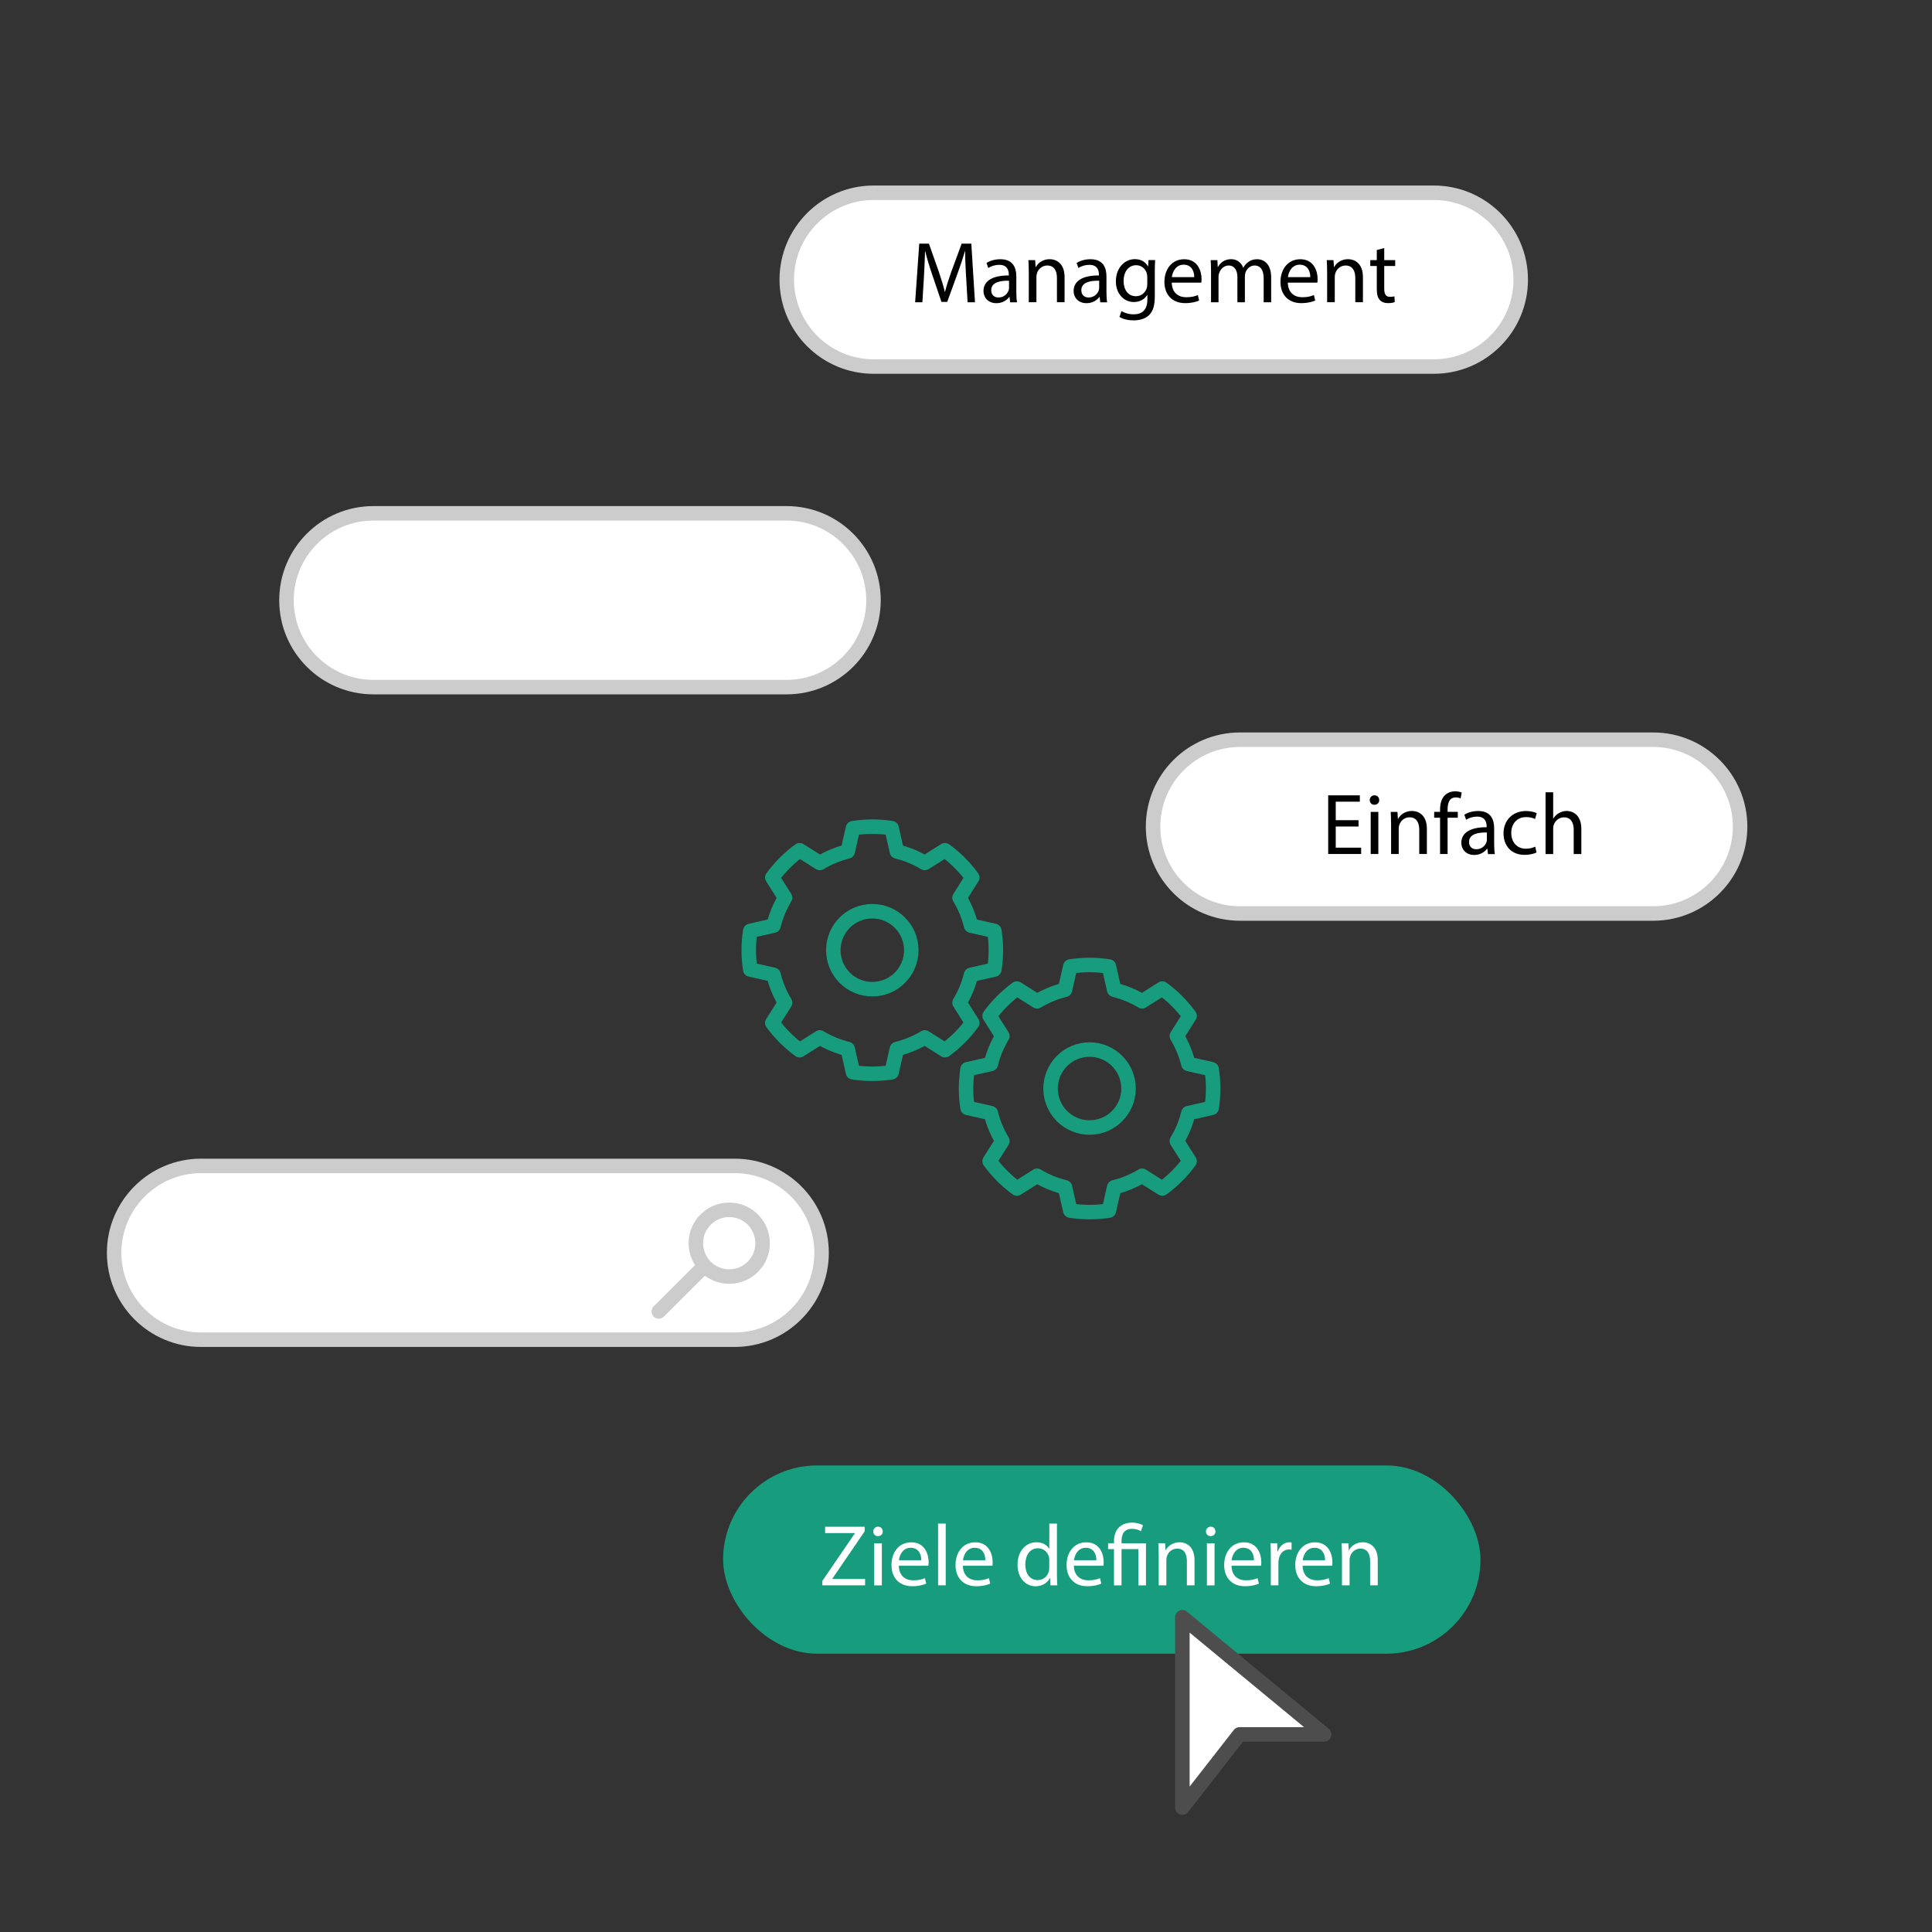 <?xml version="1.0" encoding="UTF-8"?> <svg xmlns="http://www.w3.org/2000/svg" id="Konten" width="400" height="400" viewBox="0 0 400 400"><rect x="0" y="0" width="400" height="400" fill="#333333" stroke="none"/><g><path d="M180.88,75.9c-9.92,0-17.99-8.07-17.99-17.99s8.07-17.99,17.99-17.99h115.98c9.92,0,17.99,8.07,17.99,17.99s-8.07,17.99-17.99,17.99h-115.98Z" style="fill: #fff;"></path><path d="M296.86,41.41c9.09,0,16.49,7.4,16.49,16.49s-7.4,16.49-16.49,16.49h-115.98c-9.09,0-16.49-7.4-16.49-16.49s7.4-16.49,16.49-16.49h115.98m0-3h-115.98c-10.76,0-19.49,8.73-19.49,19.49h0c0,10.76,8.73,19.49,19.49,19.49h115.98c10.76,0,19.49-8.73,19.49-19.49h0c0-10.76-8.73-19.49-19.49-19.49h0Z" style="fill: #ccc;"></path></g><g><path d="M77.3,142.26c-9.92,0-17.99-8.07-17.99-17.99s8.07-17.99,17.99-17.99h85.56c9.92,0,17.99,8.07,17.99,17.99s-8.07,17.99-17.99,17.99H77.3Z" style="fill: #fff;"></path><path d="M162.86,107.78c9.09,0,16.49,7.4,16.49,16.49s-7.4,16.49-16.49,16.49H77.3c-9.09,0-16.49-7.4-16.49-16.49s7.4-16.49,16.49-16.49h85.56m0-3H77.3c-10.76,0-19.49,8.73-19.49,19.49s8.73,19.49,19.49,19.49h85.56c10.76,0,19.49-8.73,19.49-19.49s-8.73-19.49-19.49-19.49h0Z" style="fill: #ccc;"></path></g><rect x="149.71" y="303.4" width="156.81" height="38.98" rx="19.49" ry="19.49" style="fill: #179c7d;"></rect><g><path d="M256.72,189.14c-9.92,0-17.99-8.07-17.99-17.99s8.07-17.99,17.99-17.99h85.56c9.92,0,17.99,8.07,17.99,17.99s-8.07,17.99-17.99,17.99h-85.56Z" style="fill: #fff;"></path><path d="M342.28,154.65c9.09,0,16.49,7.4,16.49,16.49s-7.4,16.49-16.49,16.49h-85.56c-9.09,0-16.49-7.4-16.49-16.49s7.4-16.49,16.49-16.49h85.56m0-3h-85.56c-10.76,0-19.49,8.73-19.49,19.49h0c0,10.76,8.73,19.49,19.49,19.49h85.56c10.76,0,19.49-8.73,19.49-19.49h0c0-10.76-8.73-19.49-19.49-19.49h0Z" style="fill: #ccc;"></path></g><g><g><path d="M41.62,277.38c-9.92,0-17.99-8.07-17.99-17.99s8.07-17.99,17.99-17.99h110.49c9.92,0,17.99,8.07,17.99,17.99s-8.07,17.99-17.99,17.99H41.62Z" style="fill: #fff;"></path><path d="M152.11,242.89c9.09,0,16.49,7.4,16.49,16.49s-7.4,16.49-16.49,16.49H41.62c-9.09,0-16.49-7.4-16.49-16.49s7.4-16.49,16.49-16.49h110.49m0-3H41.62c-10.76,0-19.49,8.73-19.49,19.49s8.73,19.49,19.49,19.49h110.49c10.76,0,19.49-8.73,19.49-19.49s-8.73-19.49-19.49-19.49h0Z" style="fill: #ccc;"></path></g><g><circle cx="150.98" cy="257.39" r="6.91" style="fill: #fff; stroke: #ccc; stroke-miterlimit: 10; stroke-width: 3px;"></circle><line x1="136.4" y1="271.53" x2="145.42" y2="262.52" style="fill: #fff; stroke: #ccc; stroke-linecap: round; stroke-miterlimit: 10; stroke-width: 3px;"></line></g></g><g><path d="M281.27,171.12h-4.72v4.38h5.26v1.31h-6.82v-12.14h6.55v1.31h-4.99v3.83h4.72v1.3Z"></path><path d="M285.55,165.65c.02,.54-.38,.97-1.01,.97-.56,0-.95-.43-.95-.97s.41-.99,.99-.99,.97,.43,.97,.99Zm-1.76,11.16v-8.71h1.58v8.71h-1.58Z"></path><path d="M288,170.46c0-.9-.02-1.64-.07-2.36h1.4l.09,1.44h.04c.43-.83,1.44-1.64,2.88-1.64,1.21,0,3.08,.72,3.08,3.71v5.2h-1.58v-5.02c0-1.4-.52-2.58-2.02-2.58-1.04,0-1.85,.74-2.12,1.62-.07,.2-.11,.47-.11,.74v5.24h-1.58v-6.36Z"></path><path d="M298.15,176.81v-7.51h-1.22v-1.21h1.22v-.41c0-1.22,.27-2.34,1.01-3.04,.59-.58,1.39-.81,2.12-.81,.56,0,1.04,.13,1.35,.25l-.22,1.22c-.23-.11-.56-.2-1.01-.2-1.35,0-1.69,1.19-1.69,2.52v.47h2.11v1.21h-2.11v7.51h-1.57Z"></path><path d="M308.07,176.81l-.13-1.1h-.05c-.49,.68-1.42,1.3-2.67,1.3-1.76,0-2.67-1.24-2.67-2.5,0-2.11,1.87-3.26,5.24-3.24v-.18c0-.72-.2-2.02-1.98-2.02-.81,0-1.66,.25-2.27,.65l-.36-1.04c.72-.47,1.76-.77,2.86-.77,2.67,0,3.31,1.82,3.31,3.57v3.26c0,.76,.04,1.5,.14,2.09h-1.44Zm-.23-4.45c-1.73-.04-3.69,.27-3.69,1.96,0,1.03,.68,1.51,1.49,1.51,1.13,0,1.85-.72,2.11-1.46,.05-.16,.09-.34,.09-.5v-1.51Z"></path><path d="M318.13,176.49c-.41,.22-1.33,.5-2.5,.5-2.63,0-4.34-1.78-4.34-4.45s1.84-4.63,4.68-4.63c.94,0,1.76,.23,2.2,.45l-.36,1.22c-.38-.22-.97-.41-1.84-.41-2,0-3.08,1.48-3.08,3.29,0,2.02,1.3,3.26,3.02,3.26,.9,0,1.49-.23,1.94-.43l.27,1.19Z"></path><path d="M319.99,164.03h1.58v5.44h.04c.25-.45,.65-.85,1.13-1.12,.47-.27,1.03-.45,1.62-.45,1.17,0,3.04,.72,3.04,3.73v5.19h-1.58v-5.01c0-1.4-.52-2.59-2.02-2.59-1.03,0-1.84,.72-2.12,1.58-.09,.22-.11,.45-.11,.76v5.26h-1.58v-12.78Z"></path></g><g><path d="M200.01,57.25c-.09-1.69-.2-3.73-.18-5.24h-.05c-.41,1.42-.92,2.94-1.53,4.61l-2.14,5.89h-1.19l-1.96-5.78c-.58-1.71-1.06-3.28-1.4-4.72h-.04c-.04,1.51-.13,3.55-.23,5.37l-.32,5.2h-1.5l.85-12.14h2l2.07,5.87c.5,1.49,.92,2.83,1.22,4.09h.05c.31-1.22,.74-2.56,1.28-4.09l2.16-5.87h2l.76,12.14h-1.53l-.31-5.33Z"></path><path d="M209.14,62.57l-.13-1.1h-.05c-.49,.68-1.42,1.3-2.67,1.3-1.76,0-2.67-1.24-2.67-2.5,0-2.11,1.87-3.26,5.24-3.24v-.18c0-.72-.2-2.02-1.98-2.02-.81,0-1.66,.25-2.27,.65l-.36-1.04c.72-.47,1.76-.77,2.86-.77,2.67,0,3.31,1.82,3.31,3.57v3.26c0,.76,.04,1.5,.14,2.09h-1.44Zm-.23-4.45c-1.73-.04-3.69,.27-3.69,1.96,0,1.03,.68,1.51,1.49,1.51,1.13,0,1.85-.72,2.11-1.46,.05-.16,.09-.34,.09-.5v-1.51Z"></path><path d="M212.99,56.22c0-.9-.02-1.64-.07-2.36h1.4l.09,1.44h.04c.43-.83,1.44-1.64,2.88-1.64,1.21,0,3.08,.72,3.08,3.71v5.2h-1.58v-5.02c0-1.4-.52-2.58-2.02-2.58-1.04,0-1.85,.74-2.12,1.62-.07,.2-.11,.47-.11,.74v5.24h-1.58v-6.36Z"></path><path d="M227.8,62.57l-.13-1.1h-.05c-.49,.68-1.42,1.3-2.67,1.3-1.76,0-2.67-1.24-2.67-2.5,0-2.11,1.87-3.26,5.24-3.24v-.18c0-.72-.2-2.02-1.98-2.02-.81,0-1.66,.25-2.27,.65l-.36-1.04c.72-.47,1.76-.77,2.86-.77,2.67,0,3.31,1.82,3.31,3.57v3.26c0,.76,.04,1.5,.14,2.09h-1.44Zm-.23-4.45c-1.73-.04-3.69,.27-3.69,1.96,0,1.03,.68,1.51,1.49,1.51,1.13,0,1.85-.72,2.11-1.46,.05-.16,.09-.34,.09-.5v-1.51Z"></path><path d="M239.16,53.86c-.04,.63-.07,1.33-.07,2.39v5.06c0,2-.4,3.22-1.24,3.98-.85,.79-2.07,1.04-3.17,1.04s-2.2-.25-2.9-.72l.4-1.21c.58,.36,1.48,.68,2.56,.68,1.62,0,2.81-.85,2.81-3.04v-.97h-.04c-.49,.81-1.42,1.46-2.77,1.46-2.16,0-3.71-1.84-3.71-4.25,0-2.95,1.93-4.63,3.92-4.63,1.51,0,2.34,.79,2.72,1.51h.04l.07-1.31h1.39Zm-1.64,3.44c0-.27-.02-.5-.09-.72-.29-.92-1.06-1.67-2.21-1.67-1.51,0-2.59,1.28-2.59,3.29,0,1.71,.86,3.13,2.57,3.13,.97,0,1.85-.61,2.2-1.62,.09-.27,.13-.58,.13-.85v-1.57Z"></path><path d="M242.6,58.51c.04,2.14,1.41,3.03,2.99,3.03,1.13,0,1.82-.2,2.41-.45l.27,1.13c-.56,.25-1.51,.54-2.9,.54-2.68,0-4.29-1.76-4.29-4.39s1.55-4.7,4.09-4.7c2.84,0,3.6,2.5,3.6,4.11,0,.32-.04,.58-.05,.74h-6.12Zm4.65-1.13c.02-1.01-.41-2.58-2.2-2.58-1.6,0-2.3,1.48-2.43,2.58h4.63Z"></path><path d="M250.73,56.22c0-.9-.02-1.64-.07-2.36h1.39l.07,1.4h.05c.49-.83,1.3-1.6,2.74-1.6,1.19,0,2.09,.72,2.47,1.75h.04c.27-.49,.61-.86,.97-1.13,.52-.4,1.1-.61,1.93-.61,1.15,0,2.86,.76,2.86,3.78v5.13h-1.55v-4.93c0-1.67-.61-2.68-1.89-2.68-.9,0-1.6,.67-1.87,1.44-.07,.22-.13,.5-.13,.79v5.38h-1.55v-5.22c0-1.39-.61-2.39-1.82-2.39-.99,0-1.71,.79-1.96,1.58-.09,.23-.13,.5-.13,.77v5.26h-1.55v-6.36Z"></path><path d="M266.63,58.51c.04,2.14,1.41,3.03,2.99,3.03,1.13,0,1.82-.2,2.41-.45l.27,1.13c-.56,.25-1.51,.54-2.9,.54-2.68,0-4.29-1.76-4.29-4.39s1.55-4.7,4.09-4.7c2.84,0,3.6,2.5,3.6,4.11,0,.32-.04,.58-.05,.74h-6.12Zm4.65-1.13c.02-1.01-.41-2.58-2.2-2.58-1.6,0-2.3,1.48-2.43,2.58h4.63Z"></path><path d="M274.76,56.22c0-.9-.02-1.64-.07-2.36h1.4l.09,1.44h.04c.43-.83,1.44-1.64,2.88-1.64,1.21,0,3.08,.72,3.08,3.71v5.2h-1.58v-5.02c0-1.4-.52-2.58-2.02-2.58-1.04,0-1.85,.74-2.12,1.62-.07,.2-.11,.47-.11,.74v5.24h-1.58v-6.36Z"></path><path d="M286.59,51.36v2.5h2.27v1.21h-2.27v4.7c0,1.08,.31,1.69,1.19,1.69,.41,0,.72-.05,.92-.11l.07,1.19c-.31,.13-.79,.22-1.4,.22-.74,0-1.33-.23-1.71-.67-.45-.47-.61-1.24-.61-2.27v-4.75h-1.35v-1.21h1.35v-2.09l1.55-.41Z"></path></g><g><path d="M170.26,327.31l6.73-9.85v-.05h-6.16v-1.31h8.19v.95l-6.7,9.81v.05h6.79v1.31h-8.86v-.92Z" style="fill: #fff;"></path><path d="M182.76,317.07c.02,.54-.38,.97-1.01,.97-.56,0-.95-.43-.95-.97s.41-.99,.99-.99,.97,.43,.97,.99Zm-1.76,11.16v-8.71h1.58v8.71h-1.58Z" style="fill: #fff;"></path><path d="M186.09,324.16c.04,2.14,1.4,3.03,2.99,3.03,1.13,0,1.82-.2,2.41-.45l.27,1.13c-.56,.25-1.51,.54-2.9,.54-2.68,0-4.29-1.76-4.29-4.39s1.55-4.7,4.09-4.7c2.84,0,3.6,2.5,3.6,4.11,0,.32-.04,.58-.05,.74h-6.12Zm4.65-1.13c.02-1.01-.41-2.58-2.2-2.58-1.6,0-2.3,1.48-2.43,2.58h4.63Z" style="fill: #fff;"></path><path d="M194.22,315.44h1.58v12.78h-1.58v-12.78Z" style="fill: #fff;"></path><path d="M199.35,324.16c.04,2.14,1.4,3.03,2.99,3.03,1.13,0,1.82-.2,2.41-.45l.27,1.13c-.56,.25-1.51,.54-2.9,.54-2.68,0-4.29-1.76-4.29-4.39s1.55-4.7,4.09-4.7c2.84,0,3.6,2.5,3.6,4.11,0,.32-.04,.58-.05,.74h-6.12Zm4.65-1.13c.02-1.01-.41-2.58-2.2-2.58-1.6,0-2.3,1.48-2.43,2.58h4.63Z" style="fill: #fff;"></path><path d="M218.83,315.44v10.53c0,.77,.02,1.66,.07,2.25h-1.42l-.07-1.51h-.04c-.49,.97-1.55,1.71-2.97,1.71-2.11,0-3.73-1.78-3.73-4.43-.02-2.9,1.78-4.68,3.91-4.68,1.33,0,2.23,.63,2.63,1.33h.04v-5.2h1.58Zm-1.58,7.62c0-.2-.02-.47-.07-.67-.23-1.01-1.1-1.84-2.29-1.84-1.64,0-2.61,1.44-2.61,3.37,0,1.76,.86,3.22,2.57,3.22,1.06,0,2.04-.7,2.32-1.89,.05-.22,.07-.43,.07-.68v-1.51Z" style="fill: #fff;"></path><path d="M222.34,324.16c.04,2.14,1.41,3.03,2.99,3.03,1.13,0,1.82-.2,2.41-.45l.27,1.13c-.56,.25-1.51,.54-2.9,.54-2.68,0-4.29-1.76-4.29-4.39s1.55-4.7,4.09-4.7c2.84,0,3.6,2.5,3.6,4.11,0,.32-.04,.58-.05,.74h-6.12Zm4.65-1.13c.02-1.01-.41-2.58-2.2-2.58-1.6,0-2.3,1.48-2.43,2.58h4.63Z" style="fill: #fff;"></path><path d="M230.64,328.23v-7.51h-1.22v-1.21h1.22v-.47c0-2.3,1.35-3.8,3.8-3.8,.81,0,1.76,.25,2.21,.58l-.45,1.21c-.38-.27-1.06-.5-1.84-.5-1.67,0-2.16,1.17-2.16,2.56v.43h5.06v8.71h-1.57v-7.51h-3.49v7.51h-1.57Z" style="fill: #fff;"></path><path d="M239.89,321.87c0-.9-.02-1.64-.07-2.36h1.4l.09,1.44h.04c.43-.83,1.44-1.64,2.88-1.64,1.21,0,3.08,.72,3.08,3.71v5.2h-1.58v-5.02c0-1.4-.52-2.58-2.02-2.58-1.04,0-1.85,.74-2.12,1.62-.07,.2-.11,.47-.11,.74v5.24h-1.58v-6.36Z" style="fill: #fff;"></path><path d="M251.64,317.07c.02,.54-.38,.97-1.01,.97-.56,0-.95-.43-.95-.97s.41-.99,.99-.99,.97,.43,.97,.99Zm-1.76,11.16v-8.71h1.58v8.71h-1.58Z" style="fill: #fff;"></path><path d="M254.97,324.16c.04,2.14,1.4,3.03,2.99,3.03,1.13,0,1.82-.2,2.41-.45l.27,1.13c-.56,.25-1.51,.54-2.9,.54-2.68,0-4.29-1.76-4.29-4.39s1.55-4.7,4.09-4.7c2.84,0,3.6,2.5,3.6,4.11,0,.32-.04,.58-.05,.74h-6.12Zm4.65-1.13c.02-1.01-.41-2.58-2.2-2.58-1.6,0-2.3,1.48-2.43,2.58h4.63Z" style="fill: #fff;"></path><path d="M263.11,322.23c0-1.03-.02-1.91-.07-2.72h1.39l.05,1.71h.07c.4-1.17,1.35-1.91,2.41-1.91,.18,0,.31,.02,.45,.05v1.49c-.16-.04-.32-.05-.54-.05-1.12,0-1.91,.85-2.12,2.03-.04,.22-.07,.47-.07,.74v4.65h-1.57v-6Z" style="fill: #fff;"></path><path d="M269.69,324.16c.04,2.14,1.41,3.03,2.99,3.03,1.13,0,1.82-.2,2.41-.45l.27,1.13c-.56,.25-1.51,.54-2.9,.54-2.68,0-4.29-1.76-4.29-4.39s1.55-4.7,4.09-4.7c2.84,0,3.6,2.5,3.6,4.11,0,.32-.04,.58-.05,.74h-6.12Zm4.65-1.13c.02-1.01-.41-2.58-2.2-2.58-1.6,0-2.3,1.48-2.43,2.58h4.63Z" style="fill: #fff;"></path><path d="M277.83,321.87c0-.9-.02-1.64-.07-2.36h1.4l.09,1.44h.04c.43-.83,1.44-1.64,2.88-1.64,1.21,0,3.08,.72,3.08,3.71v5.2h-1.58v-5.02c0-1.4-.52-2.58-2.02-2.58-1.04,0-1.85,.74-2.12,1.62-.07,.2-.11,.47-.11,.74v5.24h-1.58v-6.36Z" style="fill: #fff;"></path></g><polygon points="244.8 374.25 244.8 334.83 274.16 359.09 256.63 359.09 244.8 374.25" style="fill: #fff; stroke: #4d4d4d; stroke-linecap: round; stroke-linejoin: round; stroke-width: 3px;"></polygon><g><g><path d="M205.87,200.73c.2-1.3,.31-2.64,.31-4s-.11-2.69-.31-4l-4.82-1.09c-.51-2.06-1.32-4.01-2.39-5.78l2.64-4.18c-1.58-2.17-3.49-4.08-5.65-5.65l-4.18,2.64c-1.77-1.07-3.72-1.88-5.78-2.39l-1.09-4.82c-1.3-.2-2.64-.31-4-.31s-2.69,.11-4,.31l-1.09,4.82c-2.06,.51-4.01,1.32-5.78,2.39l-4.18-2.64c-2.17,1.58-4.08,3.49-5.65,5.65l2.64,4.18c-1.07,1.77-1.88,3.72-2.39,5.78l-4.82,1.09c-.2,1.3-.31,2.64-.31,4s.11,2.69,.31,4l4.82,1.09c.51,2.06,1.32,4.01,2.39,5.78l-2.64,4.18c1.58,2.17,3.49,4.08,5.65,5.65l4.18-2.64c1.77,1.07,3.72,1.88,5.78,2.39l1.09,4.82c1.3,.2,2.64,.31,4,.31s2.69-.11,4-.31l1.09-4.82c2.06-.51,4.01-1.32,5.78-2.39l4.18,2.64c2.17-1.58,4.08-3.49,5.65-5.65l-2.64-4.18c1.07-1.77,1.88-3.72,2.39-5.78l4.82-1.09Z" style="fill: none; stroke: #179c7d; stroke-linecap: round; stroke-linejoin: round; stroke-width: 3px;"></path><circle cx="180.6" cy="196.73" r="8.07" style="fill: none; stroke: #179c7d; stroke-linecap: round; stroke-linejoin: round; stroke-width: 3px;"></circle></g><path d="M250.86,229.37c.2-1.3,.31-2.64,.31-4s-.11-2.69-.31-4l-4.82-1.09c-.51-2.06-1.32-4.01-2.39-5.78l2.64-4.18c-1.58-2.17-3.49-4.08-5.65-5.65l-4.18,2.64c-1.77-1.07-3.72-1.88-5.78-2.39l-1.09-4.82c-1.3-.2-2.64-.31-4-.31s-2.69,.11-4,.31l-1.09,4.82c-2.06,.51-4.01,1.32-5.78,2.39l-4.18-2.64c-2.17,1.58-4.08,3.49-5.65,5.65l2.64,4.18c-1.07,1.77-1.88,3.72-2.39,5.78l-4.82,1.09c-.2,1.3-.31,2.64-.31,4s.11,2.69,.31,4l4.82,1.09c.51,2.06,1.32,4.01,2.39,5.78l-2.64,4.18c1.58,2.17,3.49,4.08,5.65,5.65l4.18-2.64c1.77,1.07,3.72,1.88,5.78,2.39l1.09,4.82c1.3,.2,2.64,.31,4,.31s2.69-.11,4-.31l1.09-4.82c2.06-.51,4.01-1.32,5.78-2.39l4.18,2.64c2.17-1.58,4.08-3.49,5.65-5.65l-2.64-4.18c1.07-1.77,1.88-3.72,2.39-5.78l4.82-1.09Z" style="fill: none; stroke: #179c7d; stroke-linecap: round; stroke-linejoin: round; stroke-width: 3px;"></path><circle cx="225.58" cy="225.37" r="8.07" style="fill: none; stroke: #179c7d; stroke-linecap: round; stroke-linejoin: round; stroke-width: 3px;"></circle></g></svg> 